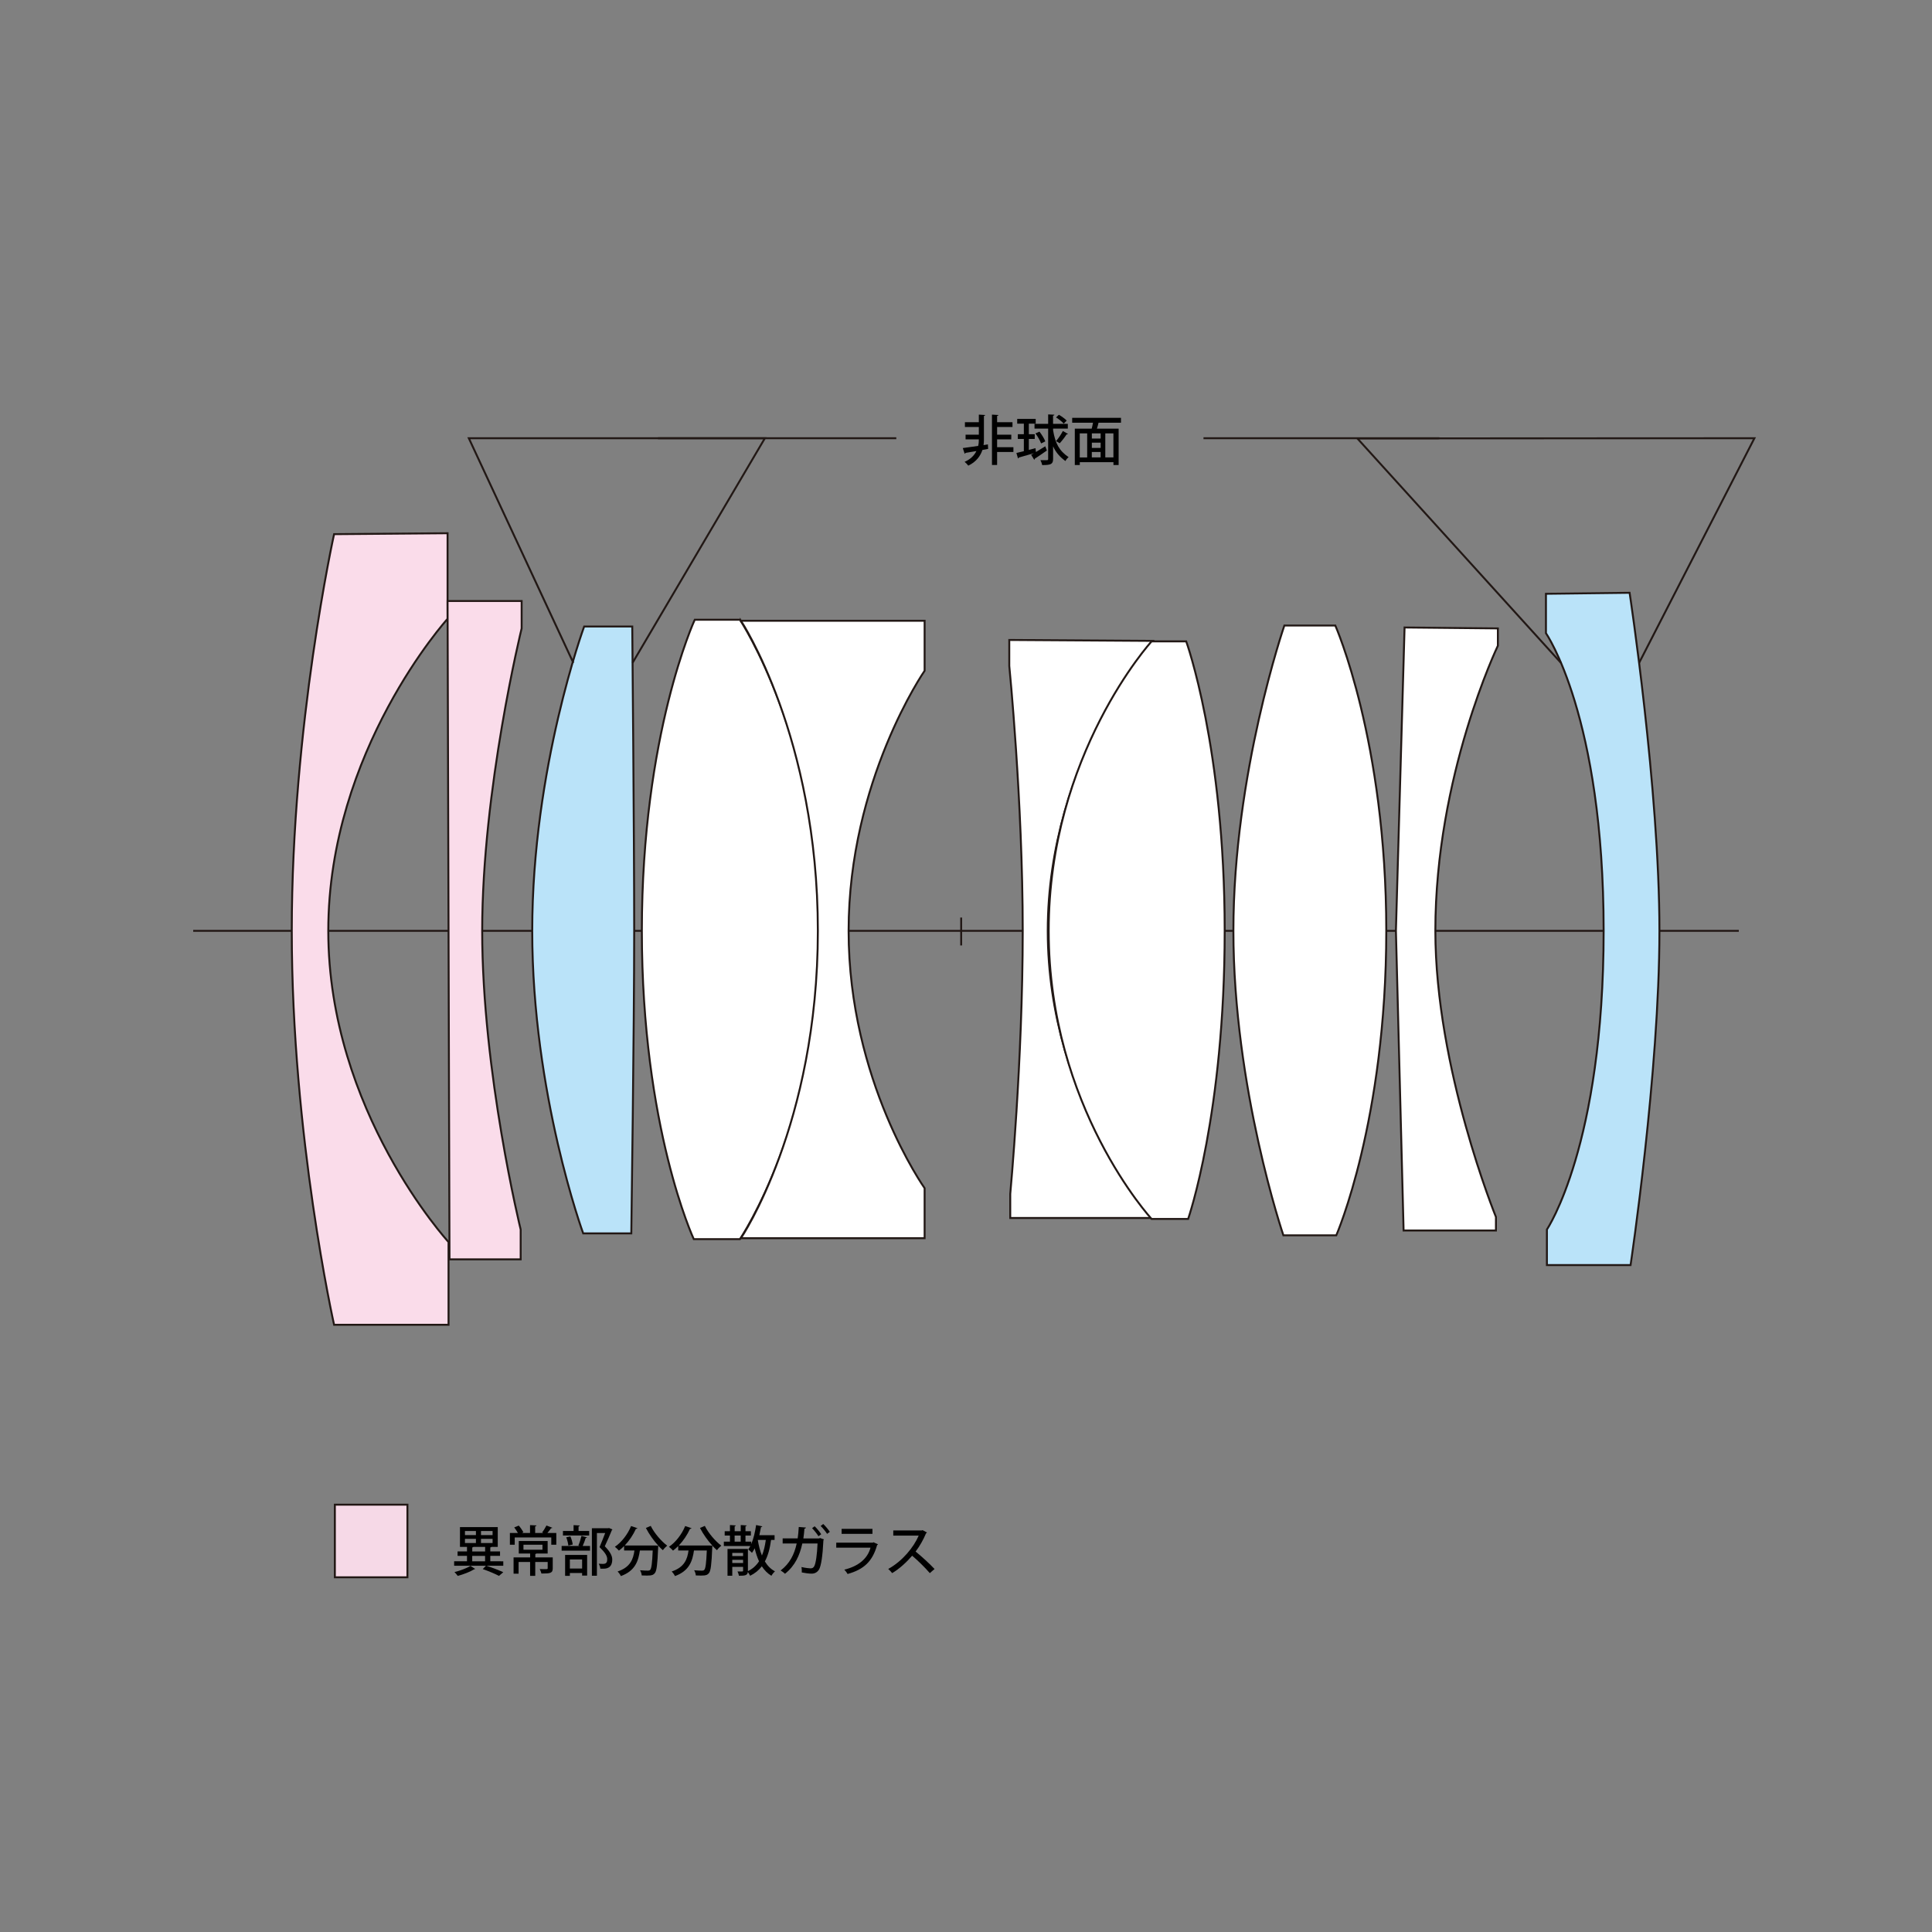 <?xml version="1.0" encoding="utf-8"?>
<!-- Generator: Adobe Illustrator 28.0.0, SVG Export Plug-In . SVG Version: 6.00 Build 0)  -->
<svg version="1.1" xmlns="http://www.w3.org/2000/svg" xmlns:xlink="http://www.w3.org/1999/xlink" x="0px" y="0px"
	 viewBox="0 0 500 500" style="enable-background:new 0 0 500 500;" xml:space="preserve">
<rect x="0" y="0" width="500" height="500" fill="#808080" stroke="none"/>
<style type="text/css">
	.st0{fill:none;stroke:#221815;stroke-width:0.5;stroke-miterlimit:10;}
	.st1{fill:#FADCEA;}
	.st2{fill:#BAE3F9;}
	.st3{fill:#FFFFFF;}
	.st4{fill:#F6D9E7;}
	.st5{fill:none;stroke:#211714;stroke-width:0.5;stroke-miterlimit:10;}
	.st6{display:none;}
	.st7{display:inline;}
	.st8{display:inline;fill:#FFFFFF;}
</style>
<g id="レイヤー_1">
	<line class="st0" x1="50" y1="240.9" x2="450" y2="240.9"/>
	<line class="st0" x1="248.75" y1="237.46" x2="248.75" y2="244.68"/>
	<path class="st1" d="M86.46,138.24c0,0-10.95,49.5-10.95,102.66c0,53.16,10.95,101.95,10.95,101.95h29.62v-21.41
		c0,0-31.12-33.89-31.12-80.54c0-46.65,30.87-80.75,30.87-80.75v-22.15L86.46,138.24z"/>
	<path class="st0" d="M86.46,138.24c0,0-10.95,49.5-10.95,102.66c0,53.16,10.95,101.95,10.95,101.95h29.62v-21.41
		c0,0-31.12-33.89-31.12-80.54c0-46.65,30.87-80.75,30.87-80.75v-22.15L86.46,138.24z"/>
	<path class="st1" d="M115.83,155.54l0.25,85.36l0.25,85.02h18.42v-7.72c0,0-9.96-40.61-9.96-77.3c0-36.7,10.21-78.27,10.21-78.27
		v-7.09H115.83z"/>
	<path class="st0" d="M115.83,155.54l0.25,85.36l0.25,85.02h18.42v-7.72c0,0-9.96-40.61-9.96-77.3c0-36.7,10.21-78.27,10.21-78.27
		v-7.09H115.83z"/>
	<path class="st2" d="M151.18,162.14c0,0-13.44,36.56-13.44,78.76c0,42.21,13.19,78.3,13.19,78.3h12.45c0,0,0.75-53.05,0.75-78.3
		c0-25.25-0.5-78.76-0.5-78.76H151.18z"/>
	<path class="st0" d="M151.18,162.14c0,0-13.44,36.56-13.44,78.76c0,42.21,13.19,78.3,13.19,78.3h12.45c0,0,0.75-53.05,0.75-78.3
		c0-25.25-0.5-78.76-0.5-78.76H151.18z"/>
	<path class="st3" d="M179.8,160.39c0,0-13.69,29.59-13.69,80.51s13.44,79.79,13.44,79.79h11.95c0,0,20.66-30.4,20.66-79.79
		c0-49.39-20.66-80.51-20.66-80.51H179.8z"/>
	<path class="st0" d="M179.8,160.39c0,0-13.69,29.59-13.69,80.51s13.44,79.79,13.44,79.79h11.95c0,0,20.66-30.4,20.66-79.79
		c0-49.39-20.66-80.51-20.66-80.51H179.8z"/>
	<path class="st3" d="M191.75,160.64c0,0,19.91,30.08,19.91,80.26c0,50.17-19.91,79.54-19.91,79.54h47.54V307.5
		c0,0-19.67-27.66-19.67-66.6c0-38.94,19.67-67.31,19.67-67.31v-12.94H191.75z"/>
	<path class="st0" d="M191.75,160.64c0,0,19.91,30.08,19.91,80.26c0,50.17-19.91,79.54-19.91,79.54h47.54V307.5
		c0,0-19.67-27.66-19.67-66.6c0-38.94,19.67-67.31,19.67-67.31v-12.94H191.75z"/>
	<path class="st3" d="M261.2,165.62v6.72c0,0,3.48,34.81,3.48,68.56c0,33.74-3.23,68.09-3.23,68.09v6.22h36.84
		c0,0-27.13-30.15-27.13-74.32c0-44.16,27.13-75.03,27.13-75.03L261.2,165.62z"/>
	<path class="st0" d="M261.2,165.62v6.72c0,0,3.48,34.81,3.48,68.56c0,33.74-3.23,68.09-3.23,68.09v6.22h36.84
		c0,0-27.13-30.15-27.13-74.32c0-44.16,27.13-75.03,27.13-75.03L261.2,165.62z"/>
	<path class="st3" d="M298.03,165.99c0,0-26.63,29.21-26.63,74.91c0,45.69,26.63,74.56,26.63,74.56h9.46c0,0,9.46-27.16,9.46-74.56
		c0-47.4-9.96-74.91-9.96-74.91H298.03z"/>
	<path class="st0" d="M298.03,165.99c0,0-26.63,29.21-26.63,74.91c0,45.69,26.63,74.56,26.63,74.56h9.46c0,0,9.46-27.16,9.46-74.56
		c0-47.4-9.96-74.91-9.96-74.91H298.03z"/>
	<path class="st3" d="M332.39,161.89c0,0-13.19,38.3-13.19,79.01c0,40.71,12.94,78.8,12.94,78.8h13.69c0,0,12.94-29.65,12.94-78.8
		c0-49.14-13.19-79.01-13.19-79.01H332.39z"/>
	<path class="st0" d="M332.39,161.89c0,0-13.19,38.3-13.19,79.01c0,40.71,12.94,78.8,12.94,78.8h13.69c0,0,12.94-29.65,12.94-78.8
		c0-49.14-13.19-79.01-13.19-79.01H332.39z"/>
	<path class="st3" d="M363.5,162.39l-2.24,78.51l1.99,77.55h23.9v-3.49c0,0-15.68-38.37-15.68-74.07
		c0-40.18,16.18-73.78,16.18-73.78v-4.48L363.5,162.39z"/>
	<path class="st0" d="M363.5,162.39l-2.24,78.51l1.99,77.55h23.9v-3.49c0,0-15.68-38.37-15.68-74.07
		c0-40.18,16.18-73.78,16.18-73.78v-4.48L363.5,162.39z"/>
	<path class="st2" d="M400.09,153.67v10.2c0,0,14.93,21.37,14.93,77.02c0,55.65-14.68,77.3-14.68,77.3v9.21h21.65
		c0,0,7.47-49.82,7.47-86.51c0-36.7-7.72-87.48-7.72-87.48L400.09,153.67z"/>
	<path class="st0" d="M400.09,153.67v10.2c0,0,14.93,21.37,14.93,77.02c0,55.65-14.68,77.3-14.68,77.3v9.21h21.65
		c0,0,7.47-49.82,7.47-86.51c0-36.7-7.72-87.48-7.72-87.48L400.09,153.67z"/>
	<g>
		<rect x="86.66" y="389.41" class="st4" width="18.78" height="18.79"/>
		<rect x="86.66" y="389.41" class="st5" width="18.78" height="18.79"/>
	</g>
	<polyline class="st0" points="403.98,171.55 351.28,113.46 454.04,113.41 424.2,171.55 	"/>
	<line class="st0" x1="311.46" y1="113.41" x2="372.52" y2="113.41"/>
	<polyline class="st0" points="163.7,171.55 197.95,113.41 121.33,113.41 148.38,171.55 	"/>
	<line class="st0" x1="231.96" y1="113.41" x2="170.28" y2="113.41"/>
</g>
<g id="JAP">
	<g>
		<g>
			<path d="M255.67,115.01l0.06,1.16c-0.49,0.1-0.99,0.18-1.48,0.28c-0.49,1.48-1.54,3.05-3.66,4.06c-0.21-0.31-0.64-0.74-0.95-0.99
				c1.61-0.69,2.54-1.74,3.05-2.79l-2.82,0.48c-0.01,0.13-0.13,0.2-0.22,0.21l-0.48-1.46c1.04-0.14,2.47-0.34,3.98-0.56
				c0.17-0.74,0.17-1.23,0.17-1.69h-3.43v-1.22h3.43v-1.98h-3.6v-1.25h3.6v-1.96l1.64,0.1c-0.01,0.11-0.1,0.2-0.32,0.24v6.29
				c0,0.38-0.03,0.8-0.1,1.26L255.67,115.01z M262.27,115.73v1.25h-4.22v3.36h-1.33V107.3l1.67,0.1c-0.01,0.13-0.11,0.2-0.34,0.24
				v1.62h3.98v1.25h-3.98v1.98h3.67v1.22h-3.67v2.03H262.27z"/>
			<path d="M268.1,116.98c0.74-0.45,1.6-0.97,2.42-1.48l0.41,1.09c-1.12,0.8-2.34,1.61-3.14,2.13c0.01,0.11-0.04,0.22-0.13,0.28
				l-0.8-1.3c0.21-0.11,0.45-0.24,0.7-0.39v-0.01c-1.46,0.43-2.93,0.84-3.89,1.11c-0.01,0.13-0.11,0.21-0.21,0.24l-0.42-1.42
				c0.55-0.13,1.21-0.28,1.93-0.46v-3.17h-1.56v-1.23h1.56v-2.73h-1.72v-1.23h4.79v1.23h-1.78v2.73h1.53v1.23h-1.53v2.84
				c0.56-0.14,1.15-0.29,1.72-0.45L268.1,116.98z M272.54,110.92v0.43c0.56,3.38,1.57,5.31,4.02,6.96
				c-0.31,0.24-0.66,0.66-0.83,1.01c-1.51-1.11-2.51-2.3-3.19-3.81v3.28c0,1.37-0.64,1.57-2.82,1.57c-0.06-0.35-0.27-0.92-0.46-1.27
				c0.39,0.01,0.76,0.01,1.05,0.01c0.88,0,0.95,0,0.95-0.31v-7.87h-3.53v-1.22h3.53v-2.45l1.61,0.07c-0.01,0.13-0.1,0.21-0.34,0.25
				v2.13h3.82v1.22H272.54z M269.01,111.71c0.6,0.77,1.26,1.82,1.51,2.52l-1.09,0.53c-0.24-0.7-0.85-1.78-1.46-2.59L269.01,111.71z
				 M274.04,107.34c0.71,0.41,1.6,1.05,2.02,1.51l-0.77,0.78c-0.41-0.48-1.26-1.15-1.98-1.6L274.04,107.34z M276.39,112.3
				c-0.06,0.11-0.2,0.13-0.35,0.11c-0.43,0.69-1.22,1.7-1.79,2.31c-0.01,0-0.94-0.57-0.94-0.57c0.59-0.67,1.34-1.79,1.76-2.61
				L276.39,112.3z"/>
			<path d="M290.1,109.4h-5.8c-0.1,0.46-0.25,1.02-0.42,1.54h5.62v9.41h-1.34v-0.74h-8.71v0.74h-1.29v-9.41h4.37
				c0.13-0.48,0.24-1.02,0.34-1.54h-5.39v-1.26h12.63V109.4z M279.44,112.16v6.22h1.92v-6.22H279.44z M284.85,113.49v-1.33h-2.28
				v1.33H284.85z M284.85,115.92v-1.36h-2.28v1.36H284.85z M282.56,116.98v1.4h2.28v-1.4H282.56z M288.15,118.38v-6.22h-2.1v6.22
				H288.15z"/>
		</g>
	</g>
	<g>
		<g>
			<path d="M130.25,404.06v1.15h-4.37c1.58,0.52,3.31,1.19,4.37,1.68l-1.12,0.95c-0.97-0.52-2.62-1.22-4.2-1.76l0.84-0.87h-8.24
				v-1.15h3.33v-1.4h-2.44v-1.15h2.44v-1.18h-1.82v-5.11h9.78v5.11h-1.62c-0.06,0.07-0.15,0.13-0.31,0.14v1.04h2.52v1.15h-2.52v1.4
				H130.25z M122.98,406.04c-0.06,0.06-0.15,0.08-0.28,0.1c-0.95,0.6-2.76,1.32-4.24,1.7c-0.2-0.28-0.57-0.73-0.84-0.99
				c1.44-0.35,3.25-1.02,4.13-1.61L122.98,406.04z M120.33,396.23v1.05h2.84v-1.05H120.33z M120.33,398.25v1.08h2.84v-1.08H120.33z
				 M122.51,400.34c-0.04,0.07-0.14,0.11-0.29,0.14v1.04h3.33v-1.18H122.51z M122.21,402.66v1.4h3.33v-1.4H122.21z M127.48,397.28
				v-1.05h-3v1.05H127.48z M127.48,399.33v-1.08h-3v1.08H127.48z"/>
			<path d="M142.95,395.38c-0.06,0.1-0.17,0.13-0.34,0.13c-0.24,0.35-0.6,0.83-0.94,1.22h2.3v3.05h-1.3v-1.89h-9.46v1.89h-1.25
				v-3.05h2.07c-0.25-0.46-0.62-1.01-0.95-1.43l1.18-0.48c0.46,0.53,0.95,1.25,1.19,1.74l-0.38,0.17h2.1v-2.03l1.67,0.08
				c-0.01,0.13-0.1,0.2-0.34,0.24v1.71h2.12c-0.11-0.06-0.22-0.1-0.32-0.14c0.38-0.48,0.85-1.26,1.12-1.79L142.95,395.38z
				 M143.05,403.04v2.83c0,1.27-0.63,1.36-2.94,1.36c-0.06-0.35-0.27-0.83-0.43-1.16c0.46,0.01,0.91,0.03,1.26,0.03
				c0.69,0,0.8,0,0.8-0.22v-1.64h-3.22v3.59h-1.33v-3.59h-2.98v3.03h-1.3v-4.22h4.29v-0.99h-2.94v-3.24h7.47v3.24h-2.9
				c-0.06,0.06-0.14,0.1-0.29,0.11v0.88H143.05z M135.47,399.78v1.29h4.92v-1.29H135.47z"/>
			<path d="M149.68,399.99c0.29-0.67,0.64-1.76,0.81-2.51l1.43,0.39c-0.04,0.1-0.15,0.15-0.34,0.15c-0.18,0.6-0.49,1.44-0.78,2.07
				h1.9v1.21h-7.35v-1.21h4.68L149.68,399.99z M152.48,396.21v1.18h-6.79v-1.18h2.75v-1.51l1.61,0.1c-0.01,0.11-0.1,0.2-0.32,0.22
				v1.19H152.48z M146.25,407.83v-5.42h5.7v5.35h-1.3v-0.67h-3.17v0.74H146.25z M147.62,397.62c0.29,0.64,0.53,1.53,0.6,2.1
				l-1.13,0.27c-0.06-0.57-0.28-1.47-0.55-2.14L147.62,397.62z M150.65,403.59h-3.17v2.34h3.17V403.59z M157.64,395.46l0.85,0.36
				c-0.03,0.08-0.07,0.14-0.14,0.18c-0.49,1.19-1.12,2.69-1.83,4.17c1.39,1.42,1.92,2.45,1.93,3.4c0,2.41-1.68,2.41-2.49,2.41
				c-0.2,0-0.41,0-0.6-0.01c-0.01-0.35-0.18-0.91-0.42-1.28c0.48,0.04,0.91,0.04,1.19,0.04c0.85,0,1.02-0.55,1.02-1.22
				c0-0.84-0.57-1.74-1.99-3.12c0.56-1.32,1.05-2.55,1.46-3.64h-2.14v11.05h-1.3v-12.3h4.2L157.64,395.46z"/>
			<path d="M168.41,394.9c0.91,1.86,2.72,3.96,4.26,5.11c-0.35,0.28-0.87,0.81-1.12,1.18c-0.39-0.34-0.78-0.73-1.19-1.16
				c0,0.11-0.01,0.28-0.03,0.43c-0.18,4.45-0.38,6.11-0.87,6.67c-0.32,0.41-0.66,0.52-1.18,0.59c-0.22,0.03-0.53,0.04-0.88,0.04
				c-0.41,0-0.87-0.01-1.33-0.04c-0.01-0.41-0.2-0.97-0.43-1.34c0.87,0.08,1.68,0.1,2.02,0.1c0.28,0,0.45-0.04,0.6-0.2
				c0.34-0.35,0.52-1.7,0.66-5.01h-3.32c-0.39,2.62-1.13,5.24-4.92,6.62c-0.15-0.35-0.55-0.9-0.85-1.19
				c3.29-1.09,4.05-3.17,4.36-5.43h-2.67v-1.15c-0.43,0.43-0.88,0.83-1.34,1.18c-0.24-0.27-0.74-0.76-1.05-0.99
				c1.69-1.15,3.31-3.19,4.19-5.37l1.65,0.56c-0.06,0.11-0.2,0.18-0.39,0.15c-0.71,1.58-1.75,3.11-2.91,4.33h7.65l0.31-0.01
				l0.76,0.07c-1.22-1.32-2.41-3-3.24-4.61L168.41,394.9z"/>
			<path d="M182.41,394.9c0.91,1.86,2.72,3.96,4.26,5.11c-0.35,0.28-0.87,0.81-1.12,1.18c-0.39-0.34-0.78-0.73-1.19-1.16
				c0,0.11-0.01,0.28-0.03,0.43c-0.18,4.45-0.38,6.11-0.87,6.67c-0.32,0.41-0.66,0.52-1.18,0.59c-0.22,0.03-0.53,0.04-0.88,0.04
				c-0.41,0-0.87-0.01-1.33-0.04c-0.01-0.41-0.2-0.97-0.43-1.34c0.87,0.08,1.68,0.1,2.02,0.1c0.28,0,0.45-0.04,0.6-0.2
				c0.34-0.35,0.52-1.7,0.66-5.01h-3.32c-0.39,2.62-1.13,5.24-4.92,6.62c-0.15-0.35-0.55-0.9-0.85-1.19
				c3.29-1.09,4.05-3.17,4.36-5.43h-2.67v-1.15c-0.43,0.43-0.88,0.83-1.34,1.18c-0.24-0.27-0.74-0.76-1.05-0.99
				c1.69-1.15,3.31-3.19,4.19-5.37l1.65,0.56c-0.06,0.11-0.2,0.18-0.39,0.15c-0.71,1.58-1.75,3.11-2.91,4.33h7.65l0.31-0.01
				l0.76,0.07c-1.22-1.32-2.41-3-3.24-4.61L182.41,394.9z"/>
			<path d="M200.45,398.54h-0.9c-0.29,2.19-0.78,4.03-1.6,5.56c0.67,1.11,1.53,1.99,2.61,2.56c-0.31,0.27-0.73,0.79-0.92,1.15
				c-1.01-0.6-1.82-1.44-2.48-2.45c-0.78,1.01-1.76,1.82-3.03,2.45c-0.11-0.25-0.38-0.69-0.59-0.98c-0.1,0.92-0.83,0.97-2.31,0.97
				c-0.04-0.32-0.2-0.8-0.36-1.11c0.28,0.01,0.55,0.01,0.77,0.01c0.6,0,0.67,0,0.67-0.21v-0.99h-2.8v2.3h-1.23v-6.93h5.28v5.74
				c1.23-0.6,2.17-1.46,2.87-2.55c-0.46-1.01-0.83-2.13-1.12-3.36c-0.21,0.43-0.45,0.83-0.7,1.18c-0.21-0.25-0.69-0.67-0.97-0.88
				c0.2-0.27,0.38-0.56,0.55-0.9h-6.86v-1.13h1.58v-1.57h-1.36v-1.12h1.36v-1.6l1.53,0.1c-0.01,0.11-0.1,0.18-0.31,0.21v1.29h1.57
				v-1.6l1.55,0.1c-0.01,0.11-0.11,0.18-0.32,0.21v1.29h1.4v1.12h-1.4v1.57h1.49v0.64c0.59-1.37,1.01-3.15,1.26-4.93l1.61,0.34
				c-0.04,0.11-0.14,0.18-0.34,0.18c-0.13,0.7-0.27,1.42-0.43,2.1h3.94V398.54z M192.31,401.89h-2.8v0.81h2.8V401.89z
				 M189.51,404.51h2.8v-0.83h-2.8V404.51z M190.12,397.4v1.57h1.57v-1.57H190.12z M196.16,398.54l-0.03,0.08
				c0.24,1.43,0.57,2.77,1.06,3.95c0.48-1.16,0.79-2.51,1-4.03H196.16z"/>
			<path d="M213.24,398.39c-0.03,0.07-0.07,0.15-0.14,0.21c-0.2,4.15-0.6,6.65-1.13,7.58c-0.48,0.77-1.16,1.08-1.95,1.08
				c-0.6,0-1.53-0.11-2.52-0.31c0.03-0.38-0.01-1.01-0.07-1.4c0.94,0.22,1.99,0.34,2.31,0.34c0.48,0,0.76-0.13,1.01-0.6
				c0.38-0.74,0.71-2.93,0.83-5.83h-3.94c-0.67,3.1-1.93,5.81-4.48,7.83c-0.25-0.25-0.77-0.64-1.13-0.85
				c2.37-1.81,3.54-4.17,4.15-6.98h-3.63v-1.32h3.89c0.14-0.98,0.21-1.83,0.28-2.96l1.86,0.15c-0.03,0.15-0.15,0.25-0.39,0.28
				c-0.08,0.95-0.15,1.68-0.28,2.54h4.05l0.27-0.11L213.24,398.39z M210.83,395c0.59,0.55,1.33,1.46,1.7,2.06l-0.71,0.52
				c-0.34-0.56-1.13-1.57-1.65-2.09L210.83,395z M213.05,394.41c0.6,0.56,1.33,1.44,1.71,2.03l-0.71,0.52
				c-0.34-0.55-1.12-1.53-1.67-2.04L213.05,394.41z"/>
			<path d="M227.24,399.68c-0.06,0.08-0.13,0.14-0.24,0.18c-1.21,4.26-3.45,6.32-7.65,7.49c-0.17-0.34-0.56-0.83-0.84-1.12
				c3.66-0.9,6.01-2.84,6.78-5.69h-8.87v-1.3h9.46l0.17-0.11L227.24,399.68z M225.79,396.96h-7.98v-1.29h7.98V396.96z"/>
			<path d="M239.9,396.62c-0.06,0.1-0.13,0.15-0.24,0.2c-0.77,1.79-1.57,3.21-2.7,4.72c1.44,1.16,3.63,3.14,4.9,4.52l-1.23,1.06
				c-1.15-1.36-3.26-3.43-4.57-4.5c-1.27,1.5-3.25,3.38-5.17,4.5c-0.22-0.31-0.7-0.8-1.02-1.08c3.66-1.99,6.61-5.64,7.89-8.63h-6.58
				v-1.33h7.35l0.25-0.08L239.9,396.62z"/>
		</g>
	</g>
</g>
<g id="ENG" class="st6">
	<g class="st7">
		<g>
			<path d="M124.94,405.57h-5.84v-10.72h5.6v1.36h-3.98v3.1h3.75v1.35h-3.75v3.56h4.22V405.57z"/>
			<path d="M132.43,397.85l-2.42,3.73l2.47,3.99h-1.83l-0.95-1.65c-0.24-0.42-0.46-0.83-0.69-1.29h-0.03
				c-0.22,0.45-0.45,0.85-0.7,1.3l-0.91,1.64h-1.77l2.49-3.92l-2.4-3.8h1.79l0.92,1.56c0.25,0.43,0.46,0.83,0.69,1.25h0.03
				c0.22-0.44,0.45-0.86,0.67-1.26l0.88-1.54H132.43z"/>
			<path d="M133.98,396.45l1.61-0.5v1.9h1.83v1.22h-1.83v3.91c0,0.95,0.29,1.42,0.98,1.42c0.32,0,0.52-0.04,0.71-0.1l0.06,1.25
				c-0.28,0.11-0.71,0.18-1.26,0.18c-0.64,0-1.19-0.21-1.53-0.59c-0.39-0.42-0.57-1.07-0.57-2.07v-3.99h-1.09v-1.22h1.09V396.45z"/>
			<path d="M142.71,399.28c-0.14-0.03-0.29-0.04-0.48-0.04c-1.09,0-1.78,0.9-1.78,2.24v4.09h-1.62v-5.37c0-0.9-0.01-1.64-0.06-2.35
				h1.42l0.06,1.42h0.06c0.35-0.98,1.16-1.58,2-1.58c0.15,0,0.27,0.01,0.41,0.04V399.28z"/>
			<path d="M149.37,403.74c0,0.66,0.01,1.33,0.11,1.83h-1.47l-0.11-0.9h-0.04c-0.43,0.6-1.19,1.05-2.16,1.05
				c-1.44,0-2.27-1.06-2.27-2.26c0-1.92,1.67-2.87,4.31-2.87c0-0.57,0-1.72-1.55-1.72c-0.69,0-1.39,0.21-1.88,0.53l-0.34-1.08
				c0.55-0.35,1.46-0.64,2.49-0.64c2.27,0,2.9,1.5,2.9,3.14V403.74z M147.79,401.69c-1.27,0-2.75,0.24-2.75,1.61
				c0,0.86,0.53,1.23,1.13,1.23c0.88,0,1.61-0.67,1.61-1.57V401.69z"/>
			<path d="M161.2,401.65c0,2.88-1.88,4.08-3.61,4.08c-2,0-3.53-1.47-3.53-3.96c0-2.61,1.6-4.08,3.64-4.08
				C159.82,397.68,161.2,399.28,161.2,401.65z M157.65,398.9c-1.39,0-1.92,1.49-1.92,2.82c0,1.51,0.71,2.79,1.9,2.79
				c1.18,0,1.91-1.28,1.91-2.82C159.54,400.42,159,398.9,157.65,398.9z"/>
			<path d="M166.69,399.28c-0.14-0.03-0.29-0.04-0.48-0.04c-1.09,0-1.78,0.9-1.78,2.24v4.09h-1.62v-5.37c0-0.9-0.01-1.64-0.06-2.35
				h1.42l0.06,1.42h0.06c0.35-0.98,1.16-1.58,2-1.58c0.15,0,0.27,0.01,0.41,0.04V399.28z"/>
			<path d="M174.39,403.51c0,0.7,0.03,1.53,0.06,2.06h-1.43l-0.08-1.21h-0.04c-0.41,0.79-1.25,1.36-2.34,1.36
				c-1.75,0-3.08-1.55-3.08-3.94c0-2.62,1.5-4.1,3.22-4.1c0.99,0,1.71,0.45,2.04,1.04h0.03v-4.38h1.62V403.51z M172.77,400.98
				c0-1.26-0.8-2-1.71-2c-1.25,0-1.93,1.23-1.93,2.76c0,1.51,0.67,2.68,1.9,2.68c1.05,0,1.74-0.92,1.74-2V400.98z"/>
			<path d="M177.27,396.66c-0.56,0-0.94-0.42-0.94-0.94c0-0.55,0.39-0.95,0.95-0.95c0.56,0,0.94,0.41,0.94,0.95
				C178.22,396.24,177.86,396.66,177.27,396.66z M178.08,405.57h-1.62v-7.73h1.62V405.57z"/>
			<path d="M186.54,405.57h-1.62v-4.52c0-1.09-0.36-2.02-1.47-2.02c-0.8,0-1.65,0.66-1.65,1.89v4.65h-1.62v-5.55
				c0-0.85-0.03-1.51-0.06-2.17h1.42l0.08,1.15h0.04c0.36-0.66,1.18-1.32,2.34-1.32c1.2,0,2.55,0.79,2.55,3.17V405.57z"/>
			<path d="M193.99,403.74c0,0.66,0.01,1.33,0.11,1.83h-1.47l-0.11-0.9h-0.04c-0.43,0.6-1.19,1.05-2.16,1.05
				c-1.44,0-2.27-1.06-2.27-2.26c0-1.92,1.67-2.87,4.31-2.87c0-0.57,0-1.72-1.55-1.72c-0.69,0-1.39,0.21-1.88,0.53l-0.34-1.08
				c0.55-0.35,1.46-0.64,2.49-0.64c2.27,0,2.9,1.5,2.9,3.14V403.74z M192.41,401.69c-1.27,0-2.75,0.24-2.75,1.61
				c0,0.86,0.53,1.23,1.13,1.23c0.88,0,1.61-0.67,1.61-1.57V401.69z"/>
			<path d="M199.91,399.28c-0.14-0.03-0.29-0.04-0.48-0.04c-1.09,0-1.78,0.9-1.78,2.24v4.09h-1.62v-5.37c0-0.9-0.01-1.64-0.06-2.35
				h1.42l0.06,1.42h0.06c0.35-0.98,1.16-1.58,2-1.58c0.15,0,0.27,0.01,0.41,0.04V399.28z"/>
			<path d="M207.28,397.85l-1.86,5.35c-0.91,2.54-1.55,3.96-2.48,4.86c-0.7,0.64-1.41,0.91-1.79,1l-0.42-1.37
				c1.68-0.6,2.28-2.17,2.28-2.38c0-0.08-0.01-0.18-0.08-0.34l-2.65-7.12h1.78l1.4,4.34c0.15,0.5,0.31,1.09,0.42,1.54h0.04
				c0.11-0.45,0.27-1.02,0.41-1.54l1.25-4.34H207.28z"/>
			<path d="M213.04,399.03c0.53-0.87,1.37-1.35,2.45-1.35c1.74,0,3.04,1.54,3.04,3.94c0,2.83-1.64,4.1-3.26,4.1
				c-0.92,0-1.68-0.43-2.06-1.06h-0.03v4.03h-1.62v-8.35c0-1.01-0.03-1.81-0.06-2.49h1.43l0.08,1.18H213.04z M213.18,402.46
				c0,1.39,0.95,1.97,1.75,1.97c1.26,0,1.95-1.16,1.95-2.76c0-1.47-0.66-2.69-1.9-2.69c-0.97,0-1.79,0.91-1.79,2.04V402.46z"/>
			<path d="M225.53,403.74c0,0.66,0.01,1.33,0.11,1.83h-1.47l-0.11-0.9h-0.04c-0.43,0.6-1.19,1.05-2.16,1.05
				c-1.44,0-2.27-1.06-2.27-2.26c0-1.92,1.67-2.87,4.31-2.87c0-0.57,0-1.72-1.56-1.72c-0.69,0-1.39,0.21-1.88,0.53l-0.34-1.08
				c0.55-0.35,1.46-0.64,2.49-0.64c2.27,0,2.9,1.5,2.9,3.14V403.74z M223.95,401.69c-1.27,0-2.75,0.24-2.75,1.61
				c0,0.86,0.53,1.23,1.13,1.23c0.88,0,1.61-0.67,1.61-1.57V401.69z"/>
			<path d="M231.45,399.28c-0.14-0.03-0.29-0.04-0.48-0.04c-1.09,0-1.78,0.9-1.78,2.24v4.09h-1.62v-5.37c0-0.9-0.01-1.64-0.06-2.35
				h1.42l0.06,1.42h0.06c0.35-0.98,1.16-1.58,2-1.58c0.15,0,0.27,0.01,0.41,0.04V399.28z"/>
			<path d="M233.03,396.45l1.61-0.5v1.9h1.83v1.22h-1.83v3.91c0,0.95,0.29,1.42,0.98,1.42c0.32,0,0.52-0.04,0.71-0.1l0.06,1.25
				c-0.28,0.11-0.71,0.18-1.26,0.18c-0.64,0-1.19-0.21-1.53-0.59c-0.39-0.42-0.57-1.07-0.57-2.07v-3.99h-1.09v-1.22h1.09V396.45z"/>
			<path d="M238.69,396.66c-0.56,0-0.94-0.42-0.94-0.94c0-0.55,0.39-0.95,0.95-0.95c0.56,0,0.94,0.41,0.94,0.95
				C239.64,396.24,239.28,396.66,238.69,396.66z M239.5,405.57h-1.62v-7.73h1.62V405.57z"/>
			<path d="M246.99,403.74c0,0.66,0.01,1.33,0.11,1.83h-1.47l-0.11-0.9h-0.04c-0.43,0.6-1.19,1.05-2.16,1.05
				c-1.44,0-2.27-1.06-2.27-2.26c0-1.92,1.67-2.87,4.31-2.87c0-0.57,0-1.72-1.55-1.72c-0.69,0-1.39,0.21-1.88,0.53l-0.34-1.08
				c0.55-0.35,1.46-0.64,2.49-0.64c2.27,0,2.9,1.5,2.9,3.14V403.74z M245.41,401.69c-1.27,0-2.75,0.24-2.75,1.61
				c0,0.86,0.53,1.23,1.13,1.23c0.88,0,1.61-0.67,1.61-1.57V401.69z"/>
			<path d="M250.66,405.57h-1.62v-11.23h1.62V405.57z"/>
			<path d="M262.31,403.51c0,0.7,0.03,1.53,0.06,2.06h-1.43l-0.08-1.21h-0.04c-0.41,0.79-1.25,1.36-2.34,1.36
				c-1.75,0-3.08-1.55-3.08-3.94c0-2.62,1.5-4.1,3.22-4.1c0.99,0,1.71,0.45,2.04,1.04h0.03v-4.38h1.62V403.51z M260.68,400.98
				c0-1.26-0.8-2-1.71-2c-1.25,0-1.93,1.23-1.93,2.76c0,1.51,0.67,2.68,1.91,2.68c1.05,0,1.74-0.92,1.74-2V400.98z"/>
			<path d="M270.02,405.26c-0.55,0.25-1.4,0.46-2.45,0.46c-2.33,0-3.67-1.55-3.67-3.91c0-2.3,1.29-4.13,3.47-4.13
				c2.17,0,3.04,1.81,3.04,3.71c0,0.27-0.01,0.49-0.04,0.69h-4.9c0.04,1.74,1.12,2.4,2.34,2.4c0.85,0,1.44-0.15,1.95-0.36
				L270.02,405.26z M268.87,400.92c0.01-0.92-0.36-2.07-1.61-2.07c-1.19,0-1.7,1.18-1.78,2.07H268.87z"/>
			<path d="M275.82,399.31c-0.31-0.2-0.84-0.43-1.47-0.43c-0.73,0-1.12,0.42-1.12,0.94c0,0.53,0.35,0.8,1.29,1.21
				c1.27,0.52,1.95,1.22,1.95,2.34c0,1.48-1.13,2.37-2.89,2.37c-0.81,0-1.58-0.21-2.1-0.52l0.36-1.2c0.39,0.24,1.11,0.52,1.77,0.52
				c0.87,0,1.29-0.42,1.29-1.01c0-0.59-0.32-0.91-1.25-1.3c-1.37-0.55-1.98-1.32-1.98-2.21c0-1.29,1.05-2.31,2.68-2.31
				c0.76,0,1.42,0.21,1.83,0.45L275.82,399.31z"/>
			<path d="M279.53,399.03c0.53-0.87,1.37-1.35,2.45-1.35c1.74,0,3.04,1.54,3.04,3.94c0,2.83-1.64,4.1-3.26,4.1
				c-0.92,0-1.68-0.43-2.06-1.06h-0.03v4.03h-1.62v-8.35c0-1.01-0.03-1.81-0.06-2.49h1.43l0.08,1.18H279.53z M279.67,402.46
				c0,1.39,0.95,1.97,1.75,1.97c1.26,0,1.95-1.16,1.95-2.76c0-1.47-0.66-2.69-1.91-2.69c-0.97,0-1.79,0.91-1.79,2.04V402.46z"/>
			<path d="M292.25,405.26c-0.55,0.25-1.4,0.46-2.45,0.46c-2.33,0-3.67-1.55-3.67-3.91c0-2.3,1.29-4.13,3.47-4.13
				c2.17,0,3.04,1.81,3.04,3.71c0,0.27-0.01,0.49-0.04,0.69h-4.9c0.04,1.74,1.12,2.4,2.34,2.4c0.85,0,1.44-0.15,1.95-0.36
				L292.25,405.26z M291.11,400.92c0.01-0.92-0.36-2.07-1.61-2.07c-1.19,0-1.7,1.18-1.78,2.07H291.11z"/>
			<path d="M298.09,399.28c-0.14-0.03-0.29-0.04-0.48-0.04c-1.09,0-1.78,0.9-1.78,2.24v4.09h-1.62v-5.37c0-0.9-0.01-1.64-0.06-2.35
				h1.42l0.06,1.42h0.06c0.35-0.98,1.16-1.58,2-1.58c0.15,0,0.27,0.01,0.41,0.04V399.28z"/>
			<path d="M303.19,399.31c-0.31-0.2-0.84-0.43-1.47-0.43c-0.73,0-1.12,0.42-1.12,0.94c0,0.53,0.35,0.8,1.29,1.21
				c1.28,0.52,1.95,1.22,1.95,2.34c0,1.48-1.13,2.37-2.89,2.37c-0.81,0-1.58-0.21-2.1-0.52l0.36-1.2c0.39,0.24,1.11,0.52,1.76,0.52
				c0.87,0,1.29-0.42,1.29-1.01c0-0.59-0.32-0.91-1.25-1.3c-1.37-0.55-1.97-1.32-1.97-2.21c0-1.29,1.05-2.31,2.67-2.31
				c0.76,0,1.42,0.21,1.83,0.45L303.19,399.31z"/>
			<path d="M306.22,396.66c-0.56,0-0.94-0.42-0.94-0.94c0-0.55,0.39-0.95,0.95-0.95s0.94,0.41,0.94,0.95
				C307.18,396.24,306.81,396.66,306.22,396.66z M307.04,405.57h-1.62v-7.73h1.62V405.57z"/>
			<path d="M315.77,401.65c0,2.88-1.88,4.08-3.61,4.08c-2,0-3.53-1.47-3.53-3.96c0-2.61,1.6-4.08,3.64-4.08
				C314.39,397.68,315.77,399.28,315.77,401.65z M312.22,398.9c-1.39,0-1.92,1.49-1.92,2.82c0,1.51,0.71,2.79,1.9,2.79
				c1.18,0,1.91-1.28,1.91-2.82C314.11,400.42,313.58,398.9,312.22,398.9z"/>
			<path d="M323.75,405.57h-1.62v-4.52c0-1.09-0.36-2.02-1.47-2.02c-0.8,0-1.65,0.66-1.65,1.89v4.65h-1.62v-5.55
				c0-0.85-0.03-1.51-0.06-2.17h1.42l0.08,1.15h0.04c0.36-0.66,1.18-1.32,2.34-1.32c1.2,0,2.55,0.79,2.55,3.17V405.57z"/>
			<path d="M330.56,405.57h-1.62v-11.23h1.62V405.57z"/>
			<path d="M338.27,405.26c-0.55,0.25-1.4,0.46-2.45,0.46c-2.33,0-3.67-1.55-3.67-3.91c0-2.3,1.29-4.13,3.47-4.13
				c2.17,0,3.04,1.81,3.04,3.71c0,0.27-0.01,0.49-0.04,0.69h-4.9c0.04,1.74,1.12,2.4,2.34,2.4c0.85,0,1.44-0.15,1.95-0.36
				L338.27,405.26z M337.12,400.92c0.01-0.92-0.36-2.07-1.61-2.07c-1.19,0-1.7,1.18-1.78,2.07H337.12z"/>
			<path d="M346.6,405.57h-1.62v-4.52c0-1.09-0.36-2.02-1.47-2.02c-0.8,0-1.65,0.66-1.65,1.89v4.65h-1.62v-5.55
				c0-0.85-0.03-1.51-0.06-2.17h1.42l0.08,1.15h0.04c0.36-0.66,1.18-1.32,2.34-1.32c1.21,0,2.55,0.79,2.55,3.17V405.57z"/>
			<path d="M352.48,399.31c-0.31-0.2-0.84-0.43-1.47-0.43c-0.73,0-1.12,0.42-1.12,0.94c0,0.53,0.35,0.8,1.29,1.21
				c1.27,0.52,1.95,1.22,1.95,2.34c0,1.48-1.13,2.37-2.88,2.37c-0.81,0-1.58-0.21-2.1-0.52l0.36-1.2c0.39,0.24,1.11,0.52,1.76,0.52
				c0.87,0,1.29-0.42,1.29-1.01c0-0.59-0.32-0.91-1.25-1.3c-1.37-0.55-1.97-1.32-1.97-2.21c0-1.29,1.05-2.31,2.68-2.31
				c0.76,0,1.41,0.21,1.83,0.45L352.48,399.31z"/>
		</g>
	</g>
	<rect x="220.42" y="98.93" class="st8" width="91.04" height="29.39"/>
	<g class="st7">
		<g>
			<path d="M240.85,118.33h-1.71l-0.97-3.15h-3.28l-0.92,3.15h-1.67l3.28-10.72h1.99L240.85,118.33z M237.91,113.93l-0.84-2.8
				c-0.2-0.7-0.38-1.46-0.53-2.12h-0.03c-0.15,0.66-0.32,1.44-0.5,2.1l-0.85,2.82H237.91z"/>
			<path d="M246.09,112.06c-0.31-0.2-0.84-0.43-1.47-0.43c-0.73,0-1.12,0.42-1.12,0.94c0,0.53,0.35,0.8,1.29,1.21
				c1.27,0.52,1.95,1.22,1.95,2.34c0,1.48-1.13,2.37-2.89,2.37c-0.81,0-1.58-0.21-2.1-0.52l0.36-1.2c0.39,0.24,1.11,0.52,1.77,0.52
				c0.87,0,1.29-0.42,1.29-1.01s-0.32-0.91-1.25-1.3c-1.37-0.55-1.98-1.32-1.98-2.21c0-1.29,1.05-2.31,2.68-2.31
				c0.76,0,1.42,0.21,1.83,0.45L246.09,112.06z"/>
			<path d="M249.8,111.78c0.53-0.87,1.37-1.34,2.45-1.34c1.74,0,3.04,1.54,3.04,3.94c0,2.83-1.64,4.1-3.26,4.1
				c-0.92,0-1.68-0.43-2.06-1.06h-0.03v4.03h-1.62v-8.35c0-1.01-0.03-1.81-0.06-2.49h1.43l0.08,1.18H249.8z M249.94,115.22
				c0,1.39,0.95,1.98,1.75,1.98c1.26,0,1.95-1.16,1.95-2.76c0-1.47-0.66-2.69-1.91-2.69c-0.97,0-1.79,0.91-1.79,2.04V115.22z"/>
			<path d="M263.25,118.33h-1.62v-4.51c0-1.11-0.38-2.03-1.47-2.03c-0.8,0-1.65,0.66-1.65,1.82v4.72h-1.62v-11.23h1.62v4.57h0.03
				c0.5-0.8,1.37-1.22,2.21-1.22c1.16,0,2.51,0.78,2.51,3.22V118.33z"/>
			<path d="M270.94,118.02c-0.55,0.25-1.4,0.46-2.45,0.46c-2.33,0-3.67-1.56-3.67-3.91c0-2.3,1.29-4.13,3.47-4.13
				c2.17,0,3.04,1.81,3.04,3.71c0,0.27-0.01,0.49-0.04,0.69h-4.9c0.04,1.74,1.12,2.4,2.34,2.4c0.85,0,1.44-0.15,1.95-0.36
				L270.94,118.02z M269.79,113.68c0.01-0.92-0.36-2.07-1.61-2.07c-1.19,0-1.69,1.18-1.78,2.07H269.79z"/>
			<path d="M276.77,112.04c-0.14-0.03-0.29-0.04-0.48-0.04c-1.09,0-1.78,0.9-1.78,2.24v4.09h-1.62v-5.36c0-0.9-0.01-1.64-0.06-2.35
				h1.42l0.06,1.42h0.06c0.35-0.98,1.16-1.58,2-1.58c0.15,0,0.27,0.01,0.41,0.04V112.04z"/>
			<path d="M278.84,109.42c-0.56,0-0.94-0.42-0.94-0.94c0-0.55,0.39-0.95,0.95-0.95c0.56,0,0.94,0.41,0.94,0.95
				C279.8,109,279.43,109.42,278.84,109.42z M279.66,118.33h-1.62v-7.73h1.62V118.33z"/>
			<path d="M286.94,118.09c-0.36,0.17-1.09,0.39-1.99,0.39c-2.23,0-3.68-1.53-3.68-3.94c0-2.34,1.51-4.1,3.99-4.1
				c0.74,0,1.39,0.18,1.72,0.35l-0.32,1.25c-0.28-0.14-0.73-0.31-1.39-0.31c-1.51,0-2.35,1.23-2.35,2.75c0,1.69,1,2.7,2.34,2.7
				c0.64,0,1.09-0.15,1.46-0.31L286.94,118.09z"/>
			<path d="M293.8,116.49c0,0.66,0.01,1.33,0.11,1.83h-1.47l-0.11-0.9h-0.04c-0.43,0.6-1.19,1.05-2.16,1.05
				c-1.44,0-2.27-1.06-2.27-2.26c0-1.92,1.67-2.87,4.31-2.87c0-0.57,0-1.72-1.55-1.72c-0.69,0-1.39,0.21-1.88,0.53l-0.34-1.08
				c0.55-0.35,1.46-0.64,2.49-0.64c2.27,0,2.9,1.5,2.9,3.14V116.49z M292.21,114.45c-1.27,0-2.75,0.24-2.75,1.61
				c0,0.85,0.53,1.23,1.13,1.23c0.88,0,1.61-0.67,1.61-1.57V114.45z"/>
			<path d="M297.46,118.33h-1.62v-11.23h1.62V118.33z"/>
		</g>
	</g>
</g>
</svg>
